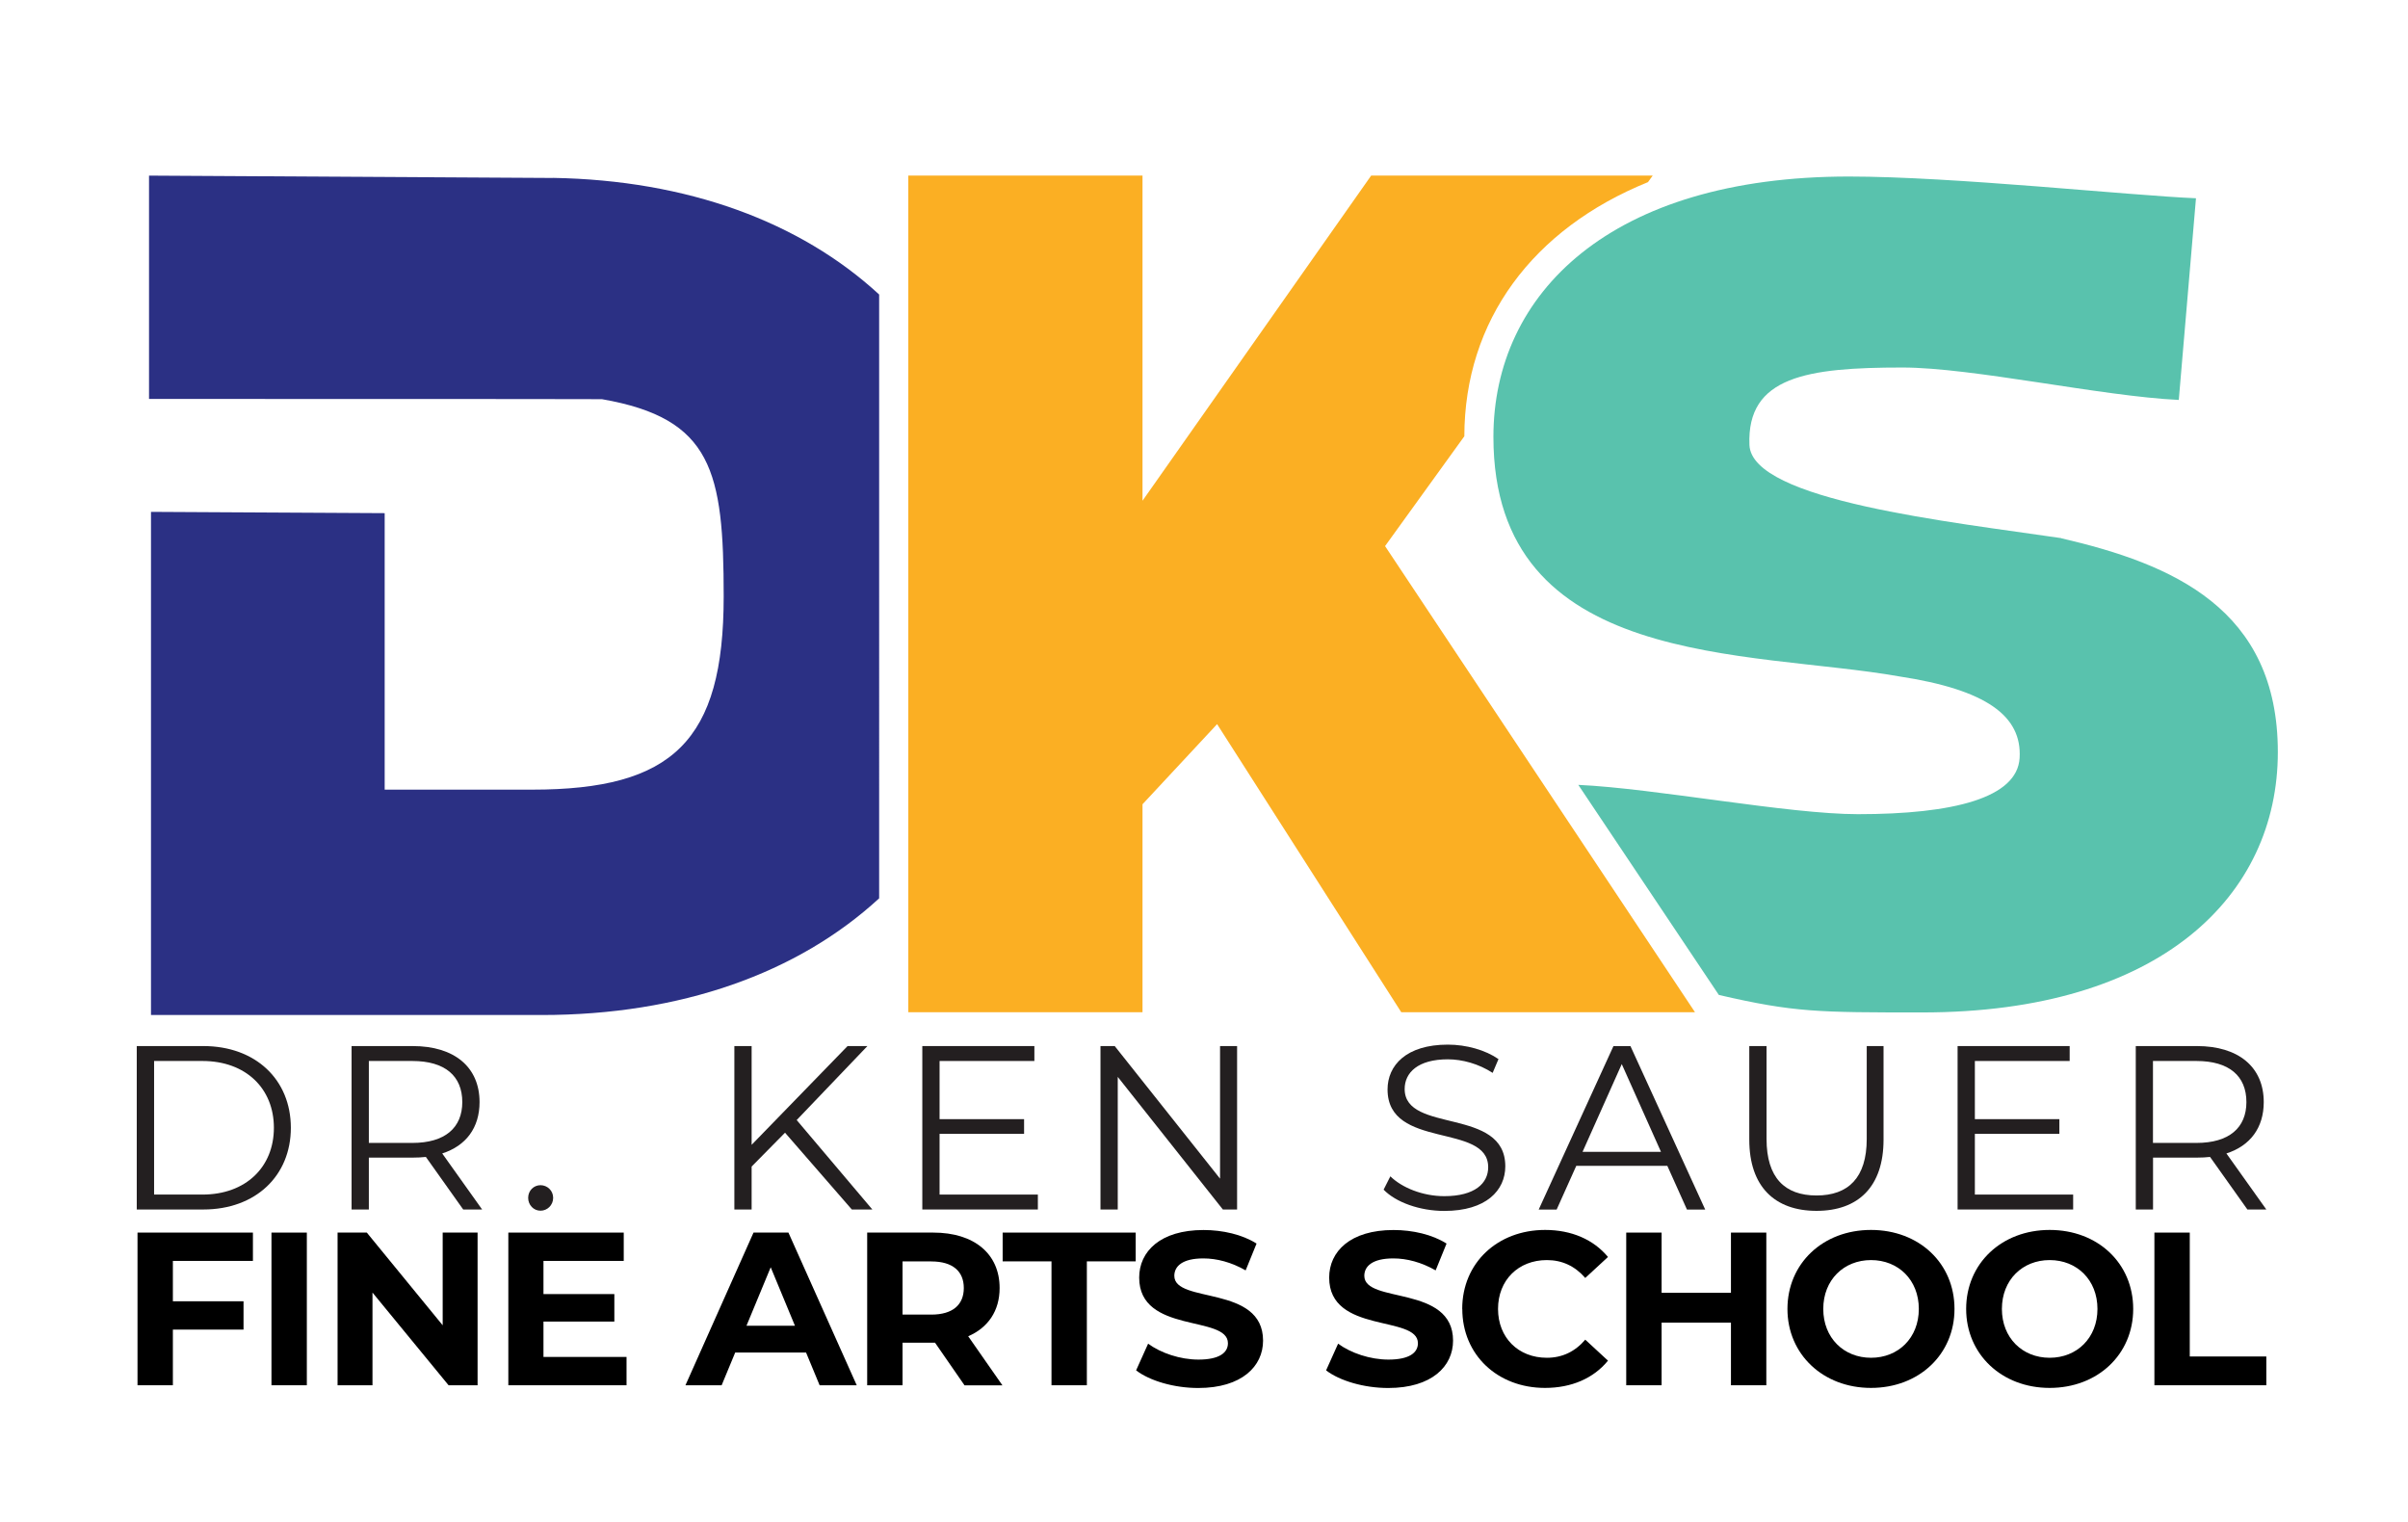 <?xml version="1.0" encoding="UTF-8"?>
<svg id="Layer_1" xmlns="http://www.w3.org/2000/svg" version="1.1" xmlns:xlink="http://www.w3.org/1999/xlink" viewBox="0 0 318 201">
  <!-- Generator: Adobe Illustrator 29.2.1, SVG Export Plug-In . SVG Version: 2.1.0 Build 116)  -->
  <defs>
    <style>
      .st0 {
        fill: #231f20;
      }

      .st1 {
        fill: #fbaf23;
        filter: url(#drop-shadow-1);
      }

      .st2 {
        fill: #2b3084;
        filter: url(#drop-shadow-3);
      }

      .st3 {
        fill: #59c2ad;
        filter: url(#drop-shadow-2);
      }
    </style>
    <filter id="drop-shadow-1" x="118.42" y="21.66" width="105.42" height="112.01" filterUnits="userSpaceOnUse">
      <feOffset dx="1.52" dy="1.52"/>
      <feGaussianBlur result="blur" stdDeviation="0"/>
      <feFlood flood-color="#000" flood-opacity="1"/>
      <feComposite in2="blur" operator="in"/>
      <feComposite in="SourceGraphic"/>
    </filter>
    <filter id="drop-shadow-2" x="195.7" y="21.78" width="105.1" height="111.89" filterUnits="userSpaceOnUse">
      <feOffset dx="1.52" dy="1.52"/>
      <feGaussianBlur result="blur1" stdDeviation="0"/>
      <feFlood flood-color="#000" flood-opacity="1"/>
      <feComposite in2="blur1" operator="in"/>
      <feComposite in="SourceGraphic"/>
    </filter>
    <filter id="drop-shadow-3" x="18.16" y="21.66" width="97.95" height="112.36" filterUnits="userSpaceOnUse">
      <feOffset dx="1.52" dy="1.52"/>
      <feGaussianBlur result="blur2" stdDeviation="0"/>
      <feFlood flood-color="#000" flood-opacity="1"/>
      <feComposite in2="blur2" operator="in"/>
      <feComposite in="SourceGraphic"/>
    </filter>
  </defs>
  <path class="st1" d="M191.86,56.1c.02-15.31,9.02-27.39,24.25-33.57l.63-.87h-37.18l-30.2,42.94V21.66h-30.93v110.48h30.93v-27.46l9.85-10.58,24.32,38.04h38.79l-40.93-61.55,10.46-14.49Z"/>
  <path class="st3" d="M270.7,69.54c-14.46-2.14-40.9-4.95-41.19-12.31-.36-9.04,7.64-10.22,20.21-10.22,9.24,0,26.3,3.8,36.49,4.28l2.27-26.63c-8.82-.37-32.05-2.87-45.83-2.87-31.5,0-46.95,15.45-46.95,34.38,0,30.73,33.8,28.12,53.6,31.63,11.51,1.75,16.21,5.23,15.89,10.76-.3,5.29-8.77,7.43-21.34,7.43-9.24,0-26.75-3.4-36.94-3.87l18.56,27.74c9.98,2.31,13.09,2.31,26.87,2.31,31.5,0,46.95-15.45,46.95-34.38s-13.92-24.83-28.59-28.23Z"/>
  <path class="st2" d="M71.52,21.98s-53.36-.31-53.36-.31v29.49s58.09,0,59.81.03c14.57,2.54,16.08,9.49,16.08,26.05,0,19.11-6.74,25.51-25.29,25.51h-19.48v-36.51l-30.86-.17v66.44h51.58c18.39,0,33.84-5.52,44.58-15.41V37.37c-10.44-9.62-25.34-15.1-43.07-15.4Z"/>
  <g>
    <path d="M22.83,166.5v5.33h9.33v3.74h-9.33v7.35h-4.67v-20.16h15.24v3.74h-10.57Z"/>
    <path d="M35.85,162.76h4.67v20.16h-4.67v-20.16Z"/>
    <path d="M63.07,162.76v20.16h-3.83l-10.05-12.24v12.24h-4.61v-20.16h3.86l10.02,12.24v-12.24h4.61Z"/>
    <path d="M82.74,179.18v3.74h-15.61v-20.16h15.24v3.74h-10.6v4.38h9.36v3.63h-9.36v4.67h10.97Z"/>
    <path d="M106.45,178.6h-9.36l-1.79,4.32h-4.78l8.99-20.16h4.61l9.02,20.16h-4.9l-1.79-4.32ZM104.98,175.06l-3.2-7.72-3.2,7.72h6.39Z"/>
    <path d="M127.37,182.92l-3.89-5.62h-4.29v5.62h-4.67v-20.16h8.73c5.39,0,8.76,2.79,8.76,7.32,0,3.02-1.53,5.24-4.15,6.37l4.52,6.48h-5.01ZM122.99,166.56h-3.8v7.03h3.8c2.85,0,4.29-1.32,4.29-3.51s-1.44-3.51-4.29-3.51Z"/>
    <path d="M138.86,166.56h-6.45v-3.8h17.57v3.8h-6.45v16.36h-4.67v-16.36Z"/>
    <path d="M150.04,180.94l1.58-3.51c1.7,1.24,4.23,2.1,6.65,2.1,2.77,0,3.89-.92,3.89-2.16,0-3.77-11.72-1.18-11.72-8.67,0-3.43,2.77-6.28,8.5-6.28,2.53,0,5.13.6,7,1.79l-1.44,3.54c-1.87-1.07-3.8-1.58-5.59-1.58-2.77,0-3.83,1.04-3.83,2.3,0,3.72,11.72,1.15,11.72,8.56,0,3.37-2.79,6.25-8.56,6.25-3.2,0-6.42-.95-8.21-2.33Z"/>
    <path d="M175.13,180.94l1.58-3.51c1.7,1.24,4.23,2.1,6.65,2.1,2.77,0,3.89-.92,3.89-2.16,0-3.77-11.72-1.18-11.72-8.67,0-3.43,2.77-6.28,8.5-6.28,2.53,0,5.13.6,7,1.79l-1.44,3.54c-1.87-1.07-3.8-1.58-5.59-1.58-2.77,0-3.83,1.04-3.83,2.3,0,3.72,11.72,1.15,11.72,8.56,0,3.37-2.79,6.25-8.56,6.25-3.2,0-6.42-.95-8.21-2.33Z"/>
    <path d="M193.1,172.84c0-6.08,4.67-10.43,10.95-10.43,3.49,0,6.39,1.27,8.3,3.57l-3,2.77c-1.35-1.56-3.05-2.36-5.07-2.36-3.77,0-6.45,2.65-6.45,6.45s2.68,6.45,6.45,6.45c2.02,0,3.72-.81,5.07-2.39l3,2.77c-1.9,2.33-4.81,3.6-8.32,3.6-6.25,0-10.92-4.35-10.92-10.43Z"/>
    <path d="M233.26,162.76v20.16h-4.67v-8.27h-9.16v8.27h-4.67v-20.16h4.67v7.95h9.16v-7.95h4.67Z"/>
    <path d="M236.05,172.84c0-5.99,4.67-10.43,11.03-10.43s11.03,4.41,11.03,10.43-4.7,10.43-11.03,10.43-11.03-4.44-11.03-10.43ZM253.4,172.84c0-3.83-2.71-6.45-6.31-6.45s-6.31,2.62-6.31,6.45,2.71,6.45,6.31,6.45,6.31-2.62,6.31-6.45Z"/>
    <path d="M259.65,172.84c0-5.99,4.67-10.43,11.03-10.43s11.03,4.41,11.03,10.43-4.7,10.43-11.03,10.43-11.03-4.44-11.03-10.43ZM276.99,172.84c0-3.83-2.71-6.45-6.31-6.45s-6.31,2.62-6.31,6.45,2.71,6.45,6.31,6.45,6.31-2.62,6.31-6.45Z"/>
    <path d="M284.51,162.76h4.67v16.36h10.11v3.8h-14.78v-20.16Z"/>
  </g>
  <g>
    <path class="st0" d="M18.06,138.13h8.79c6.91,0,11.56,4.44,11.56,10.79s-4.66,10.79-11.56,10.79h-8.79v-21.58ZM26.73,157.74c5.74,0,9.44-3.64,9.44-8.82s-3.7-8.82-9.44-8.82h-6.38v17.64h6.38Z"/>
    <path class="st0" d="M61.17,159.71l-4.93-6.94c-.55.06-1.11.09-1.73.09h-5.8v6.85h-2.28v-21.58h8.08c5.49,0,8.82,2.77,8.82,7.4,0,3.39-1.79,5.77-4.93,6.78l5.27,7.4h-2.5ZM61.05,145.53c0-3.45-2.28-5.43-6.6-5.43h-5.74v10.82h5.74c4.32,0,6.6-2,6.6-5.4Z"/>
    <path class="st0" d="M69.75,158.17c0-.96.74-1.67,1.63-1.67s1.67.71,1.67,1.67-.77,1.7-1.67,1.7-1.63-.74-1.63-1.7Z"/>
    <path class="st0" d="M103.67,149.57l-4.41,4.47v5.67h-2.28v-21.58h2.28v13.04l12.67-13.04h2.62l-9.34,9.77,9.99,11.81h-2.71l-8.82-10.14Z"/>
    <path class="st0" d="M137.06,157.74v1.97h-15.26v-21.58h14.8v1.97h-12.52v7.68h11.16v1.94h-11.16v8.02h12.98Z"/>
    <path class="st0" d="M163.37,138.13v21.58h-1.88l-13.88-17.51v17.51h-2.28v-21.58h1.88l13.91,17.51v-17.51h2.25Z"/>
    <path class="st0" d="M182.72,157.09l.89-1.76c1.54,1.51,4.29,2.62,7.12,2.62,4.04,0,5.8-1.7,5.8-3.82,0-5.92-13.29-2.28-13.29-10.27,0-3.18,2.47-5.92,7.96-5.92,2.44,0,4.96.71,6.69,1.91l-.77,1.82c-1.85-1.2-4.01-1.79-5.92-1.79-3.95,0-5.7,1.76-5.7,3.92,0,5.92,13.29,2.34,13.29,10.21,0,3.18-2.53,5.89-8.05,5.89-3.24,0-6.41-1.14-8.02-2.81Z"/>
    <path class="st0" d="M220.19,153.95h-12.03l-2.59,5.77h-2.37l9.87-21.58h2.25l9.87,21.58h-2.41l-2.59-5.77ZM219.35,152.1l-5.18-11.59-5.18,11.59h10.36Z"/>
    <path class="st0" d="M231.01,150.49v-12.36h2.28v12.27c0,5.12,2.41,7.46,6.6,7.46s6.63-2.34,6.63-7.46v-12.27h2.22v12.36c0,6.2-3.33,9.4-8.85,9.4s-8.88-3.21-8.88-9.4Z"/>
    <path class="st0" d="M273.78,157.74v1.97h-15.26v-21.58h14.8v1.97h-12.52v7.68h11.16v1.94h-11.16v8.02h12.98Z"/>
    <path class="st0" d="M296.79,159.71l-4.93-6.94c-.56.06-1.11.09-1.73.09h-5.8v6.85h-2.28v-21.58h8.08c5.49,0,8.82,2.77,8.82,7.4,0,3.39-1.79,5.77-4.93,6.78l5.27,7.4h-2.5ZM296.66,145.53c0-3.45-2.28-5.43-6.6-5.43h-5.74v10.82h5.74c4.32,0,6.6-2,6.6-5.4Z"/>
  </g>
</svg>